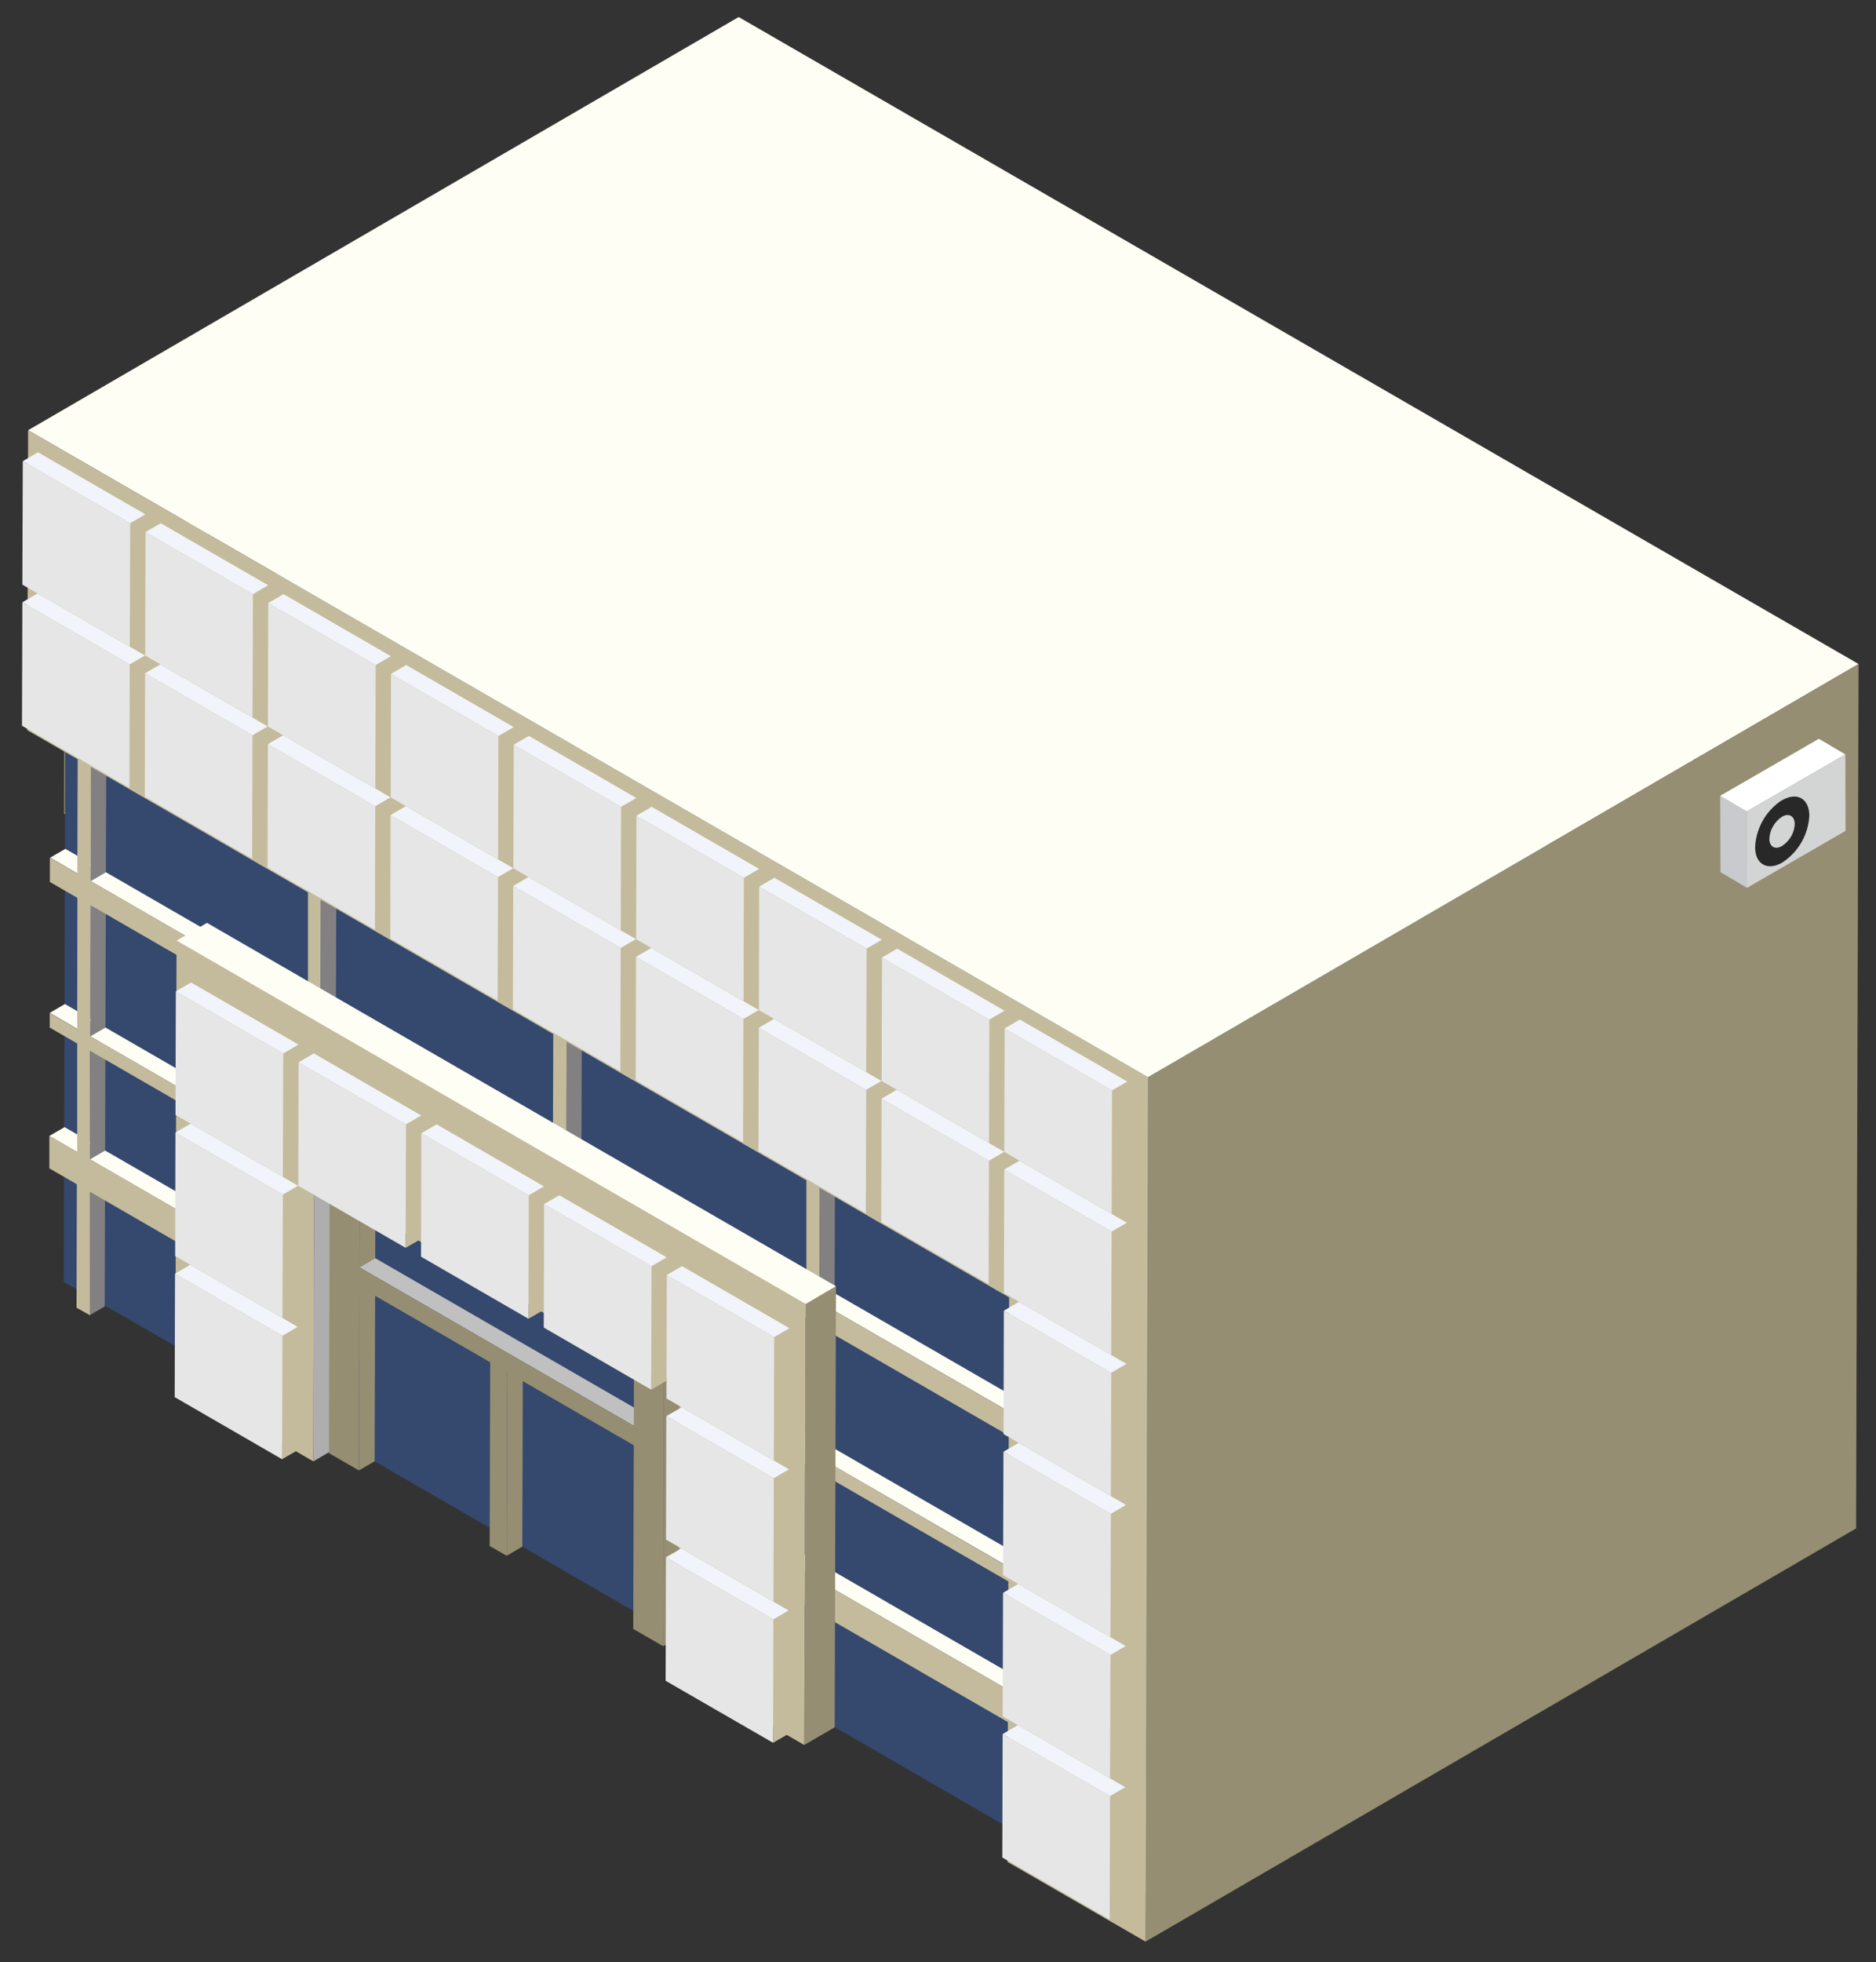 <svg id="Layer_1" data-name="Layer 1" xmlns="http://www.w3.org/2000/svg" viewBox="0 0 280.94 293.65"><rect x="0" y="0" width="280.94" height="293.65" fill="#333333" stroke="none"/><defs><style>.cls-1{fill:#c7b39d;}.cls-1,.cls-10,.cls-11,.cls-12,.cls-13,.cls-14,.cls-15,.cls-16,.cls-17,.cls-18,.cls-2,.cls-3,.cls-4,.cls-5,.cls-6,.cls-7,.cls-8,.cls-9{fill-rule:evenodd;}.cls-2{fill:#4d3b21;}.cls-3{fill:#958e72;}.cls-4{fill:#fffef4;}.cls-5{fill:#418389;}.cls-6{fill:#439197;}.cls-7{fill:#35486d;}.cls-8{fill:#828081;}.cls-9{fill:#c4bb9d;}.cls-10{fill:#adaead;}.cls-11{fill:#c1c0c1;}.cls-12{fill:#f1f4fa;}.cls-13{fill:#e5e6e5;}.cls-14{fill:#c8cacd;}.cls-15{fill:#fff;}.cls-16{fill:#d3d4d4;}.cls-17{fill:#282828;}.cls-18{fill:#aec197;}</style></defs><path class="cls-1" d="M257.6,186.9c-1.28-1.85-2.84-2.9-3.47-2.35s-.12,2.07,1.14,3.39,2.29,4.54,2.29,7.19v5.62c0,2.64.33,2.67.73.05l.9-5.82a12.82,12.82,0,0,0-1.59-8.08"/><path class="cls-2" d="M262.44,203l.58-3.1c.49-2.6,1.8-5,2.92-5.42s1.14,1.23,0,3.64l-2.41,5.24c-1.11,2.41-1.61,2.25-1.13-.36"/><polygon class="cls-3" points="9.64 102.83 12.68 101.06 12.63 119.95 9.59 121.72 9.64 102.83"/><polygon class="cls-4" points="9.59 121.72 12.63 119.95 29.4 129.64 26.36 131.41 9.59 121.72"/><polygon class="cls-3" points="28.02 113.44 31.07 111.67 31.01 130.57 27.98 132.34 28.02 113.44"/><polygon class="cls-4" points="27.98 132.34 31.01 130.57 47.79 140.25 44.74 142.02 27.98 132.34"/><polygon class="cls-3" points="9.71 79.06 12.75 77.3 12.7 96.21 9.66 97.98 9.71 79.06"/><polygon class="cls-4" points="9.66 97.98 12.7 96.21 29.47 105.89 26.43 107.65 9.66 97.98"/><polygon class="cls-3" points="46.41 124.06 49.45 122.29 49.4 141.19 46.36 142.95 46.41 124.06"/><polygon class="cls-4" points="46.36 142.95 49.4 141.19 66.17 150.87 63.13 152.64 46.36 142.95"/><polygon class="cls-3" points="28.09 89.67 31.13 87.91 31.08 106.82 28.04 108.59 28.09 89.67"/><polygon class="cls-4" points="28.04 108.59 31.08 106.82 47.85 116.5 44.81 118.27 28.04 108.59"/><polygon class="cls-4" points="9.73 74.2 12.77 72.44 29.54 82.13 26.5 83.89 9.73 74.2"/><polygon class="cls-3" points="46.48 100.29 49.52 98.52 49.47 117.43 46.43 119.2 46.48 100.29"/><polygon class="cls-4" points="46.43 119.2 49.47 117.43 66.24 127.12 63.2 128.88 46.43 119.2"/><polygon class="cls-3" points="28.16 65.92 31.21 64.16 31.15 83.05 28.11 84.82 28.16 65.92"/><polygon class="cls-4" points="28.11 84.82 31.15 83.05 47.92 92.74 44.88 94.5 28.11 84.82"/><polygon class="cls-3" points="46.55 76.54 49.58 74.77 49.53 93.67 46.49 95.43 46.55 76.54"/><polygon class="cls-4" points="46.49 95.43 49.53 93.67 66.3 103.35 63.26 105.12 46.49 95.43"/><polygon class="cls-4" points="28.18 61.05 31.22 59.29 47.99 68.97 44.95 70.73 28.18 61.05"/><polygon class="cls-3" points="46.61 52.77 49.65 51.01 49.6 69.9 46.56 71.66 46.61 52.77"/><polygon class="cls-4" points="46.56 71.66 49.6 69.9 66.37 79.58 63.33 81.35 46.56 71.66"/><polygon class="cls-5" points="170.06 196.71 261.27 143.7 261.02 231.36 169.82 284.37 170.06 196.71"/><polygon class="cls-6" points="9.79 104.17 101 51.17 261.27 143.7 170.06 196.71 9.79 104.17"/><polygon class="cls-7" points="170.06 196.71 169.82 284.37 9.54 191.83 9.79 104.17 170.06 196.71"/><polygon class="cls-8" points="13.45 178.37 15.73 177.05 15.68 195.53 13.4 196.85 13.45 178.37"/><polygon class="cls-4" points="7.39 170.01 9.67 168.69 13.79 171.06 11.51 172.39 7.39 170.01"/><polygon class="cls-4" points="7.45 151.59 9.72 150.27 13.84 152.64 11.56 153.97 7.45 151.59"/><polygon class="cls-8" points="13.51 157.27 15.79 155.94 15.74 172.19 13.47 173.51 13.51 157.27"/><polygon class="cls-4" points="13.47 173.51 15.74 172.19 41.2 186.88 38.91 188.21 13.47 173.51"/><polygon class="cls-8" points="38.91 188.21 41.2 186.88 41.18 191.74 38.9 193.07 38.91 188.21"/><polygon class="cls-8" points="13.57 135.48 15.85 134.15 15.79 153.78 13.52 155.1 13.57 135.48"/><polygon class="cls-4" points="7.51 128.36 9.79 127.04 13.91 129.42 11.62 130.74 7.51 128.36"/><polygon class="cls-8" points="13.63 112.38 15.92 111.05 15.86 130.54 13.58 131.87 13.63 112.38"/><polygon class="cls-4" points="11.68 111.24 13.96 109.92 15.92 111.05 13.63 112.38 11.68 111.24"/><polygon class="cls-8" points="48.03 155.37 50.3 154.04 50.27 166.04 47.99 167.37 48.03 155.37"/><polygon class="cls-4" points="13.58 131.87 15.86 130.54 48.37 149.31 46.09 150.64 13.58 131.87"/><polygon class="cls-8" points="48.09 132.27 50.37 130.95 50.31 150.43 48.03 151.76 48.09 132.27"/><polygon class="cls-4" points="46.15 131.15 48.43 129.82 50.37 130.95 48.09 132.27 46.15 131.15"/><polygon class="cls-8" points="84.79 176.59 87.07 175.27 87.04 187.82 84.75 189.14 84.79 176.59"/><polygon class="cls-8" points="122.58 241.38 124.87 240.06 124.81 258.54 122.53 259.86 122.58 241.38"/><polygon class="cls-4" points="48.03 151.76 50.31 150.43 85.13 170.53 82.85 171.86 48.03 151.76"/><polygon class="cls-4" points="113.31 231.16 115.6 229.84 122.92 234.07 120.64 235.39 113.31 231.16"/><polygon class="cls-4" points="13.52 155.1 15.79 153.78 122.97 215.65 120.69 216.98 13.52 155.1"/><polygon class="cls-8" points="122.64 220.27 124.92 218.95 124.88 235.2 122.59 236.52 122.64 220.27"/><polygon class="cls-4" points="82.91 152.37 85.18 151.04 87.14 152.17 84.86 153.49 82.91 152.37"/><polygon class="cls-8" points="84.86 153.49 87.14 152.17 87.08 171.66 84.8 172.99 84.86 153.49"/><polygon class="cls-4" points="122.59 236.52 124.88 235.2 156.71 253.58 154.43 254.9 122.59 236.52"/><polygon class="cls-8" points="154.43 254.9 156.71 253.58 156.69 258.44 154.42 259.76 154.43 254.9"/><polygon class="cls-8" points="122.7 198.48 124.98 197.16 124.92 216.78 122.64 218.1 122.7 198.48"/><polygon class="cls-4" points="84.8 172.99 87.08 171.66 123.04 192.42 120.76 193.75 84.8 172.99"/><polygon class="cls-4" points="122.64 218.1 124.92 216.78 156.76 235.16 154.49 236.49 122.64 218.1"/><polygon class="cls-8" points="154.49 236.49 156.76 235.16 156.76 237.33 154.48 238.65 154.49 236.49"/><polygon class="cls-4" points="120.81 174.25 123.09 172.93 125.05 174.06 122.77 175.38 120.81 174.25"/><polygon class="cls-8" points="122.77 175.38 125.05 174.06 124.99 193.55 122.72 194.88 122.77 175.38"/><polygon class="cls-4" points="122.72 194.88 124.99 193.55 156.84 211.93 154.55 213.25 122.72 194.88"/><path class="cls-9" d="M154.54,216.86v-3.6l-31.84-18.38.06-19.5-2-1.13,0,19.5L84.8,173l.06-19.5-2-1.12-.06,19.49L48,151.76l.06-19.49-1.94-1.12,0,19.49L13.58,131.87l.06-19.5-2-1.13-.06,19.5-4.11-2.38V132l4.12,2.38L11.56,154l-4.11-2.38v2.17l4.11,2.38,0,16.25L7.39,170l0,4.86,4.12,2.38-.05,18.48,2,1.12,0-18.48,25.45,14.7v-4.86l-25.44-14.7,0-16.24,107.17,61.87,0,16.25-7.33-4.23V236l7.33,4.23-.06,18.49,2,1.12,0-18.48,31.84,18.38V254.9l-31.84-18.38,0-16.25,31.84,18.38v-2.16L122.64,218.1l.06-19.62Zm-33.85.12L13.52,155.1l.05-19.62,32.51,18.77,0,12L48,167.37l0-12,34.81,20.1,0,12.54,2,1.13,0-12.55,36,20.77Z"/><polygon class="cls-8" points="154.55 213.25 156.84 211.93 156.82 215.54 154.54 216.86 154.55 213.25"/><polygon class="cls-4" points="4.21 64.39 110.62 2.55 257.66 87.45 278.33 99.38 171.92 161.22 151.25 149.28 4.21 64.39"/><polygon class="cls-3" points="171.92 161.22 171.79 206.11 171.55 290.59 277.96 228.75 278.2 144.27 278.33 99.38 171.92 161.22"/><polygon class="cls-9" points="171.92 161.22 171.79 206.11 171.56 290.59 150.88 278.66 151.12 194.18 4.08 109.28 4.21 64.39 151.25 149.28 171.92 161.22"/><polygon class="cls-10" points="47.04 176.46 51.6 173.81 51.48 216.06 46.92 218.71 47.04 176.46"/><polygon class="cls-3" points="120.63 195.16 120.56 218.91 120.44 261.16 125 258.51 125.12 216.26 125.19 192.5 120.63 195.16"/><polygon class="cls-4" points="104.52 180.57 51.67 150.06 31 138.12 26.44 140.78 47.11 152.71 99.96 183.22 120.63 195.16 125.19 192.5 104.52 180.57"/><polygon class="cls-9" points="120.63 195.16 120.56 218.91 120.44 261.16 99.78 249.22 99.89 206.97 47.04 176.46 46.92 218.71 26.26 206.77 26.37 164.53 26.44 140.78 47.11 152.71 99.96 183.22 120.63 195.16"/><polygon class="cls-3" points="53.83 192.58 56.19 191.21 56.1 218.7 53.75 220.07 53.83 192.58"/><polygon class="cls-3" points="53.86 180.06 56.22 178.69 56.19 188.3 53.83 189.67 53.86 180.06"/><polygon class="cls-11" points="49.37 177.47 51.73 176.1 56.22 178.69 53.86 180.06 49.37 177.47"/><polygon class="cls-3" points="75.94 205.35 78.3 203.98 78.22 231.47 75.87 232.84 75.94 205.35"/><polygon class="cls-11" points="53.83 189.67 56.19 188.3 97.28 212.01 94.92 213.39 53.83 189.67"/><polygon class="cls-3" points="99.43 206.37 101.79 205 101.67 245.01 99.32 246.38 99.43 206.37"/><polygon class="cls-11" points="94.94 203.78 97.3 202.41 101.79 205 99.43 206.37 94.94 203.78"/><polygon class="cls-3" points="99.43 206.37 99.32 246.38 94.83 243.79 94.91 216.3 75.94 205.35 75.87 232.84 73.33 231.38 73.41 203.88 53.83 192.58 53.75 220.07 49.26 217.48 49.37 177.47 53.86 180.06 53.83 189.67 94.92 213.39 94.94 203.78 99.43 206.37"/><polygon class="cls-9" points="42.3 199.91 44.58 198.58 44.53 217.07 42.24 218.39 42.3 199.91"/><polygon class="cls-12" points="26.21 190.62 28.5 189.3 44.58 198.58 42.3 199.91 26.21 190.62"/><polygon class="cls-13" points="42.3 199.91 42.24 218.39 26.16 209.1 26.21 190.62 42.3 199.91"/><polygon class="cls-9" points="42.36 178.78 44.64 177.46 44.59 195.94 42.3 197.26 42.36 178.78"/><polygon class="cls-12" points="26.27 169.5 28.55 168.17 44.64 177.46 42.36 178.78 26.27 169.5"/><polygon class="cls-13" points="42.36 178.78 42.3 197.26 26.23 187.98 26.27 169.5 42.36 178.78"/><polygon class="cls-9" points="115.82 242.35 118.1 241.03 118.05 259.51 115.77 260.83 115.82 242.35"/><polygon class="cls-12" points="99.73 233.07 102.02 231.74 118.1 241.03 115.82 242.35 99.73 233.07"/><polygon class="cls-13" points="115.82 242.35 115.77 260.83 99.68 251.55 99.73 233.07 115.82 242.35"/><polygon class="cls-9" points="115.88 221.23 118.15 219.9 118.11 238.39 115.83 239.71 115.88 221.23"/><polygon class="cls-12" points="99.79 211.94 102.08 210.62 118.15 219.9 115.88 221.23 99.79 211.94"/><polygon class="cls-13" points="115.88 221.23 115.83 239.71 99.74 230.42 99.79 211.94 115.88 221.23"/><polygon class="cls-9" points="42.42 157.66 44.7 156.33 44.65 174.81 42.36 176.14 42.42 157.66"/><polygon class="cls-12" points="26.33 148.37 28.62 147.05 44.7 156.33 42.42 157.66 26.33 148.37"/><polygon class="cls-13" points="42.42 157.66 42.36 176.14 26.28 166.86 26.33 148.37 42.42 157.66"/><polygon class="cls-9" points="60.8 168.27 63.08 166.95 63.03 185.43 60.75 186.76 60.8 168.27"/><polygon class="cls-12" points="44.72 158.99 47 157.66 63.08 166.95 60.8 168.27 44.72 158.99"/><polygon class="cls-13" points="60.8 168.27 60.75 186.76 44.67 177.47 44.72 158.99 60.8 168.27"/><polygon class="cls-9" points="79.19 178.89 81.46 177.56 81.42 196.05 79.14 197.37 79.19 178.89"/><polygon class="cls-12" points="63.1 169.6 65.39 168.28 81.46 177.56 79.19 178.89 63.1 169.6"/><polygon class="cls-13" points="79.19 178.89 79.14 197.37 63.05 188.08 63.1 169.6 79.19 178.89"/><polygon class="cls-9" points="97.57 189.5 99.85 188.18 99.8 206.66 97.52 207.98 97.57 189.5"/><polygon class="cls-12" points="81.48 180.21 83.76 178.89 99.85 188.18 97.57 189.5 81.48 180.21"/><polygon class="cls-13" points="97.57 189.5 97.52 207.98 81.43 198.69 81.48 180.21 97.57 189.5"/><polygon class="cls-9" points="115.94 200.11 118.22 198.78 118.17 217.26 115.89 218.59 115.94 200.11"/><polygon class="cls-12" points="99.86 190.82 102.14 189.5 118.22 198.78 115.94 200.11 99.86 190.82"/><polygon class="cls-13" points="115.94 200.11 115.89 218.59 99.81 209.3 99.86 190.82 115.94 200.11"/><polygon class="cls-9" points="19.43 99.43 21.71 98.1 21.66 116.59 19.38 117.91 19.43 99.43"/><polygon class="cls-12" points="3.35 90.14 5.62 88.82 21.71 98.1 19.43 99.43 3.35 90.14"/><polygon class="cls-13" points="19.43 99.43 19.38 117.91 3.29 108.62 3.35 90.14 19.43 99.43"/><polygon class="cls-9" points="19.5 78.3 21.77 76.98 21.72 95.46 19.44 96.78 19.5 78.3"/><polygon class="cls-12" points="3.41 69.02 5.69 67.69 21.77 76.98 19.5 78.3 3.41 69.02"/><polygon class="cls-13" points="19.5 78.3 19.44 96.78 3.35 87.5 3.41 69.02 19.5 78.3"/><polygon class="cls-9" points="37.81 110.04 40.09 108.72 40.04 127.2 37.76 128.53 37.81 110.04"/><polygon class="cls-12" points="21.73 100.76 24.01 99.43 40.09 108.72 37.81 110.04 21.73 100.76"/><polygon class="cls-13" points="37.81 110.04 37.76 128.53 21.68 119.24 21.73 100.76 37.81 110.04"/><polygon class="cls-9" points="37.88 88.92 40.16 87.59 40.1 106.08 37.82 107.4 37.88 88.92"/><polygon class="cls-12" points="21.79 79.63 24.07 78.31 40.16 87.59 37.88 88.92 21.79 79.63"/><polygon class="cls-13" points="37.88 88.92 37.82 107.4 21.74 98.11 21.79 79.63 37.88 88.92"/><polygon class="cls-9" points="56.2 120.66 58.48 119.33 58.43 137.81 56.15 139.14 56.2 120.66"/><polygon class="cls-12" points="40.12 111.37 42.39 110.04 58.48 119.33 56.2 120.66 40.12 111.37"/><polygon class="cls-13" points="56.2 120.66 56.15 139.14 40.06 129.85 40.12 111.37 56.2 120.66"/><polygon class="cls-9" points="56.26 99.53 58.54 98.21 58.48 116.69 56.21 118.01 56.26 99.53"/><polygon class="cls-12" points="40.17 90.25 42.46 88.92 58.54 98.21 56.26 99.53 40.17 90.25"/><polygon class="cls-13" points="56.26 99.53 56.21 118.01 40.12 108.73 40.17 90.25 56.26 99.53"/><polygon class="cls-9" points="74.58 131.27 76.86 129.94 76.81 148.42 74.53 149.75 74.58 131.27"/><polygon class="cls-12" points="58.49 121.98 60.78 120.66 76.86 129.94 74.58 131.27 58.49 121.98"/><polygon class="cls-13" points="74.58 131.27 74.53 149.75 58.45 140.47 58.49 121.98 74.58 131.27"/><polygon class="cls-9" points="74.64 110.15 76.93 108.82 76.87 127.3 74.59 128.63 74.64 110.15"/><polygon class="cls-12" points="58.55 100.86 60.84 99.53 76.93 108.82 74.64 110.15 58.55 100.86"/><polygon class="cls-13" points="74.64 110.15 74.59 128.63 58.51 119.34 58.55 100.86 74.64 110.15"/><polygon class="cls-9" points="92.95 141.87 95.23 140.55 95.18 159.03 92.9 160.35 92.95 141.87"/><polygon class="cls-12" points="76.86 132.59 79.15 131.26 95.23 140.55 92.95 141.87 76.86 132.59"/><polygon class="cls-13" points="92.95 141.87 92.9 160.35 76.81 151.07 76.86 132.59 92.95 141.87"/><polygon class="cls-9" points="93.01 120.75 95.29 119.43 95.24 137.91 92.96 139.23 93.01 120.75"/><polygon class="cls-12" points="76.93 111.46 79.2 110.14 95.29 119.43 93.01 120.75 76.93 111.46"/><polygon class="cls-13" points="93.01 120.75 92.96 139.23 76.88 129.95 76.93 111.46 93.01 120.75"/><polygon class="cls-9" points="111.33 152.49 113.62 151.16 113.56 169.64 111.28 170.97 111.33 152.49"/><polygon class="cls-12" points="95.25 143.2 97.53 141.88 113.62 151.16 111.33 152.49 95.25 143.2"/><polygon class="cls-13" points="111.33 152.49 111.28 170.97 95.2 161.69 95.25 143.2 111.33 152.49"/><polygon class="cls-9" points="111.4 131.37 113.67 130.04 113.63 148.52 111.35 149.84 111.4 131.37"/><polygon class="cls-12" points="95.31 122.08 97.59 120.75 113.67 130.04 111.4 131.37 95.31 122.08"/><polygon class="cls-13" points="111.4 131.37 111.35 149.84 95.26 140.56 95.31 122.08 111.4 131.37"/><polygon class="cls-9" points="129.72 163.1 132 161.78 131.95 180.26 129.66 181.59 129.72 163.1"/><polygon class="cls-12" points="113.64 153.82 115.91 152.49 132 161.78 129.72 163.1 113.64 153.82"/><polygon class="cls-13" points="129.72 163.1 129.66 181.59 113.58 172.3 113.64 153.82 129.72 163.1"/><polygon class="cls-9" points="129.78 141.97 132.06 140.65 132.01 159.14 129.72 160.46 129.78 141.97"/><polygon class="cls-12" points="113.69 132.69 115.97 131.37 132.06 140.65 129.78 141.97 113.69 132.69"/><polygon class="cls-13" points="129.78 141.97 129.72 160.46 113.65 151.18 113.69 132.69 129.78 141.97"/><polygon class="cls-9" points="148.1 173.72 150.38 172.39 150.33 190.87 148.05 192.2 148.1 173.72"/><polygon class="cls-12" points="132.02 164.43 134.3 163.1 150.38 172.39 148.1 173.72 132.02 164.43"/><polygon class="cls-13" points="148.1 173.72 148.05 192.2 131.97 182.91 132.02 164.43 148.1 173.72"/><polygon class="cls-9" points="148.16 152.59 150.44 151.27 150.39 169.75 148.11 171.07 148.16 152.59"/><polygon class="cls-12" points="132.08 143.31 134.36 141.98 150.44 151.27 148.16 152.59 132.08 143.31"/><polygon class="cls-13" points="148.16 152.59 148.11 171.07 132.03 161.79 132.08 143.31 148.16 152.59"/><polygon class="cls-9" points="166.24 268.8 168.51 267.48 168.46 285.96 166.18 287.29 166.24 268.8"/><polygon class="cls-12" points="150.15 259.52 152.43 258.19 168.51 267.48 166.24 268.8 150.15 259.52"/><polygon class="cls-13" points="166.24 268.8 166.18 287.29 150.1 278 150.15 259.52 166.24 268.8"/><polygon class="cls-9" points="166.3 247.68 168.58 246.35 168.52 264.83 166.24 266.16 166.3 247.68"/><polygon class="cls-12" points="150.21 238.39 152.49 237.07 168.58 246.35 166.3 247.68 150.21 238.39"/><polygon class="cls-13" points="166.3 247.68 166.24 266.16 150.15 256.87 150.21 238.39 166.3 247.68"/><polygon class="cls-9" points="166.35 226.56 168.63 225.23 168.58 243.71 166.3 245.04 166.35 226.56"/><polygon class="cls-12" points="150.27 217.27 152.55 215.94 168.63 225.23 166.35 226.56 150.27 217.27"/><polygon class="cls-13" points="166.35 226.56 166.3 245.04 150.21 235.75 150.27 217.27 166.35 226.56"/><polygon class="cls-9" points="166.41 205.45 168.69 204.12 168.64 222.59 166.36 223.91 166.41 205.45"/><polygon class="cls-12" points="150.33 196.16 152.6 194.84 168.69 204.12 166.41 205.45 150.33 196.16"/><polygon class="cls-13" points="166.41 205.45 166.36 223.91 150.28 214.63 150.33 196.16 166.41 205.45"/><polygon class="cls-9" points="166.47 184.32 168.75 183 168.7 201.48 166.41 202.81 166.47 184.32"/><polygon class="cls-12" points="150.39 175.04 152.67 173.71 168.75 183 166.47 184.32 150.39 175.04"/><polygon class="cls-13" points="166.47 184.32 166.41 202.81 150.34 193.52 150.39 175.04 166.47 184.32"/><polygon class="cls-9" points="166.53 163.19 168.81 161.87 168.76 180.36 166.48 181.68 166.53 163.19"/><polygon class="cls-12" points="150.45 153.91 152.73 152.59 168.81 161.87 166.53 163.19 150.45 153.91"/><polygon class="cls-13" points="166.53 163.19 166.48 181.68 150.39 172.39 150.45 153.91 166.53 163.19"/><polygon class="cls-14" points="261.62 132.88 257.65 130.53 257.61 119.1 261.58 121.44 261.62 132.88"/><polygon class="cls-15" points="261.58 121.44 257.61 119.1 272.38 110.57 276.35 112.91 261.58 121.44"/><polygon class="cls-16" points="276.35 112.91 261.58 121.44 261.62 132.88 276.38 124.35 276.35 112.91"/><path class="cls-17" d="M266.84,119.77a8.9,8.9,0,0,0-4,7c0,2.57,1.83,3.61,4.06,2.32a8.9,8.9,0,0,0,4.05-7c0-2.57-1.83-3.61-4.07-2.32m0,6.84c-1.05.61-1.91.12-1.91-1.08a4.21,4.21,0,0,1,1.9-3.29c1-.6,1.9-.12,1.9,1.1A4.13,4.13,0,0,1,266.86,126.61Z"/><polygon class="cls-18" points="201.57 268.95 201.54 268.97 201.75 268.89 201.57 268.95"/></svg>